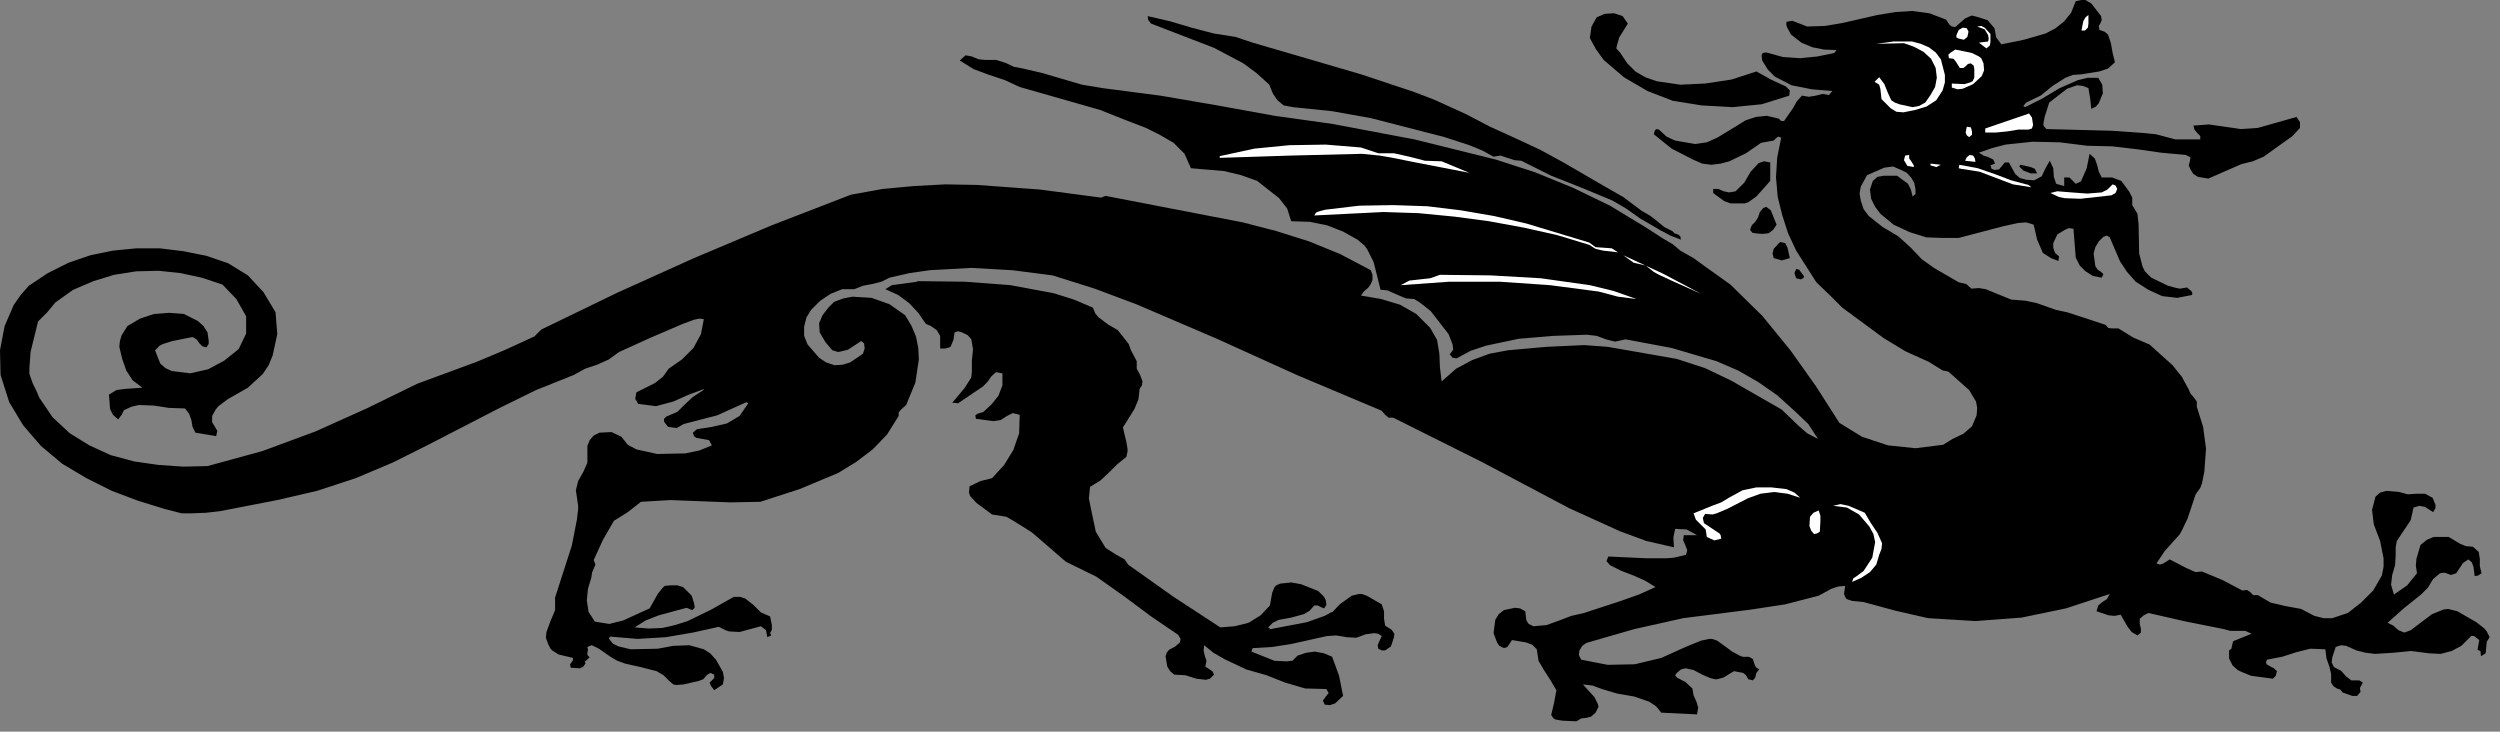 <?xml version="1.0" encoding="UTF-8" standalone="no"?>
<svg
   xmlns:dc="http://purl.org/dc/elements/1.1/"
   xmlns:cc="http://creativecommons.org/ns#"
   xmlns:rdf="http://www.w3.org/1999/02/22-rdf-syntax-ns#"
   xmlns:svg="http://www.w3.org/2000/svg"
   xmlns="http://www.w3.org/2000/svg"
   xmlns:sodipodi="http://sodipodi.sourceforge.net/DTD/sodipodi-0.dtd"
   xmlns:inkscape="http://www.inkscape.org/namespaces/inkscape"
   version="1.0"
   width="76.482mm"
   height="22.384mm"
   id="svg64"
   sodipodi:docname="CC000130.WMF">
  <rect width="100%" height="100%" fill="#808080" stroke="none"/>
  <sodipodi:namedview
     pagecolor="#ffffff"
     bordercolor="#666666"
     borderopacity="1"
     objecttolerance="10"
     gridtolerance="10"
     guidetolerance="10"
     inkscape:pageopacity="0"
     inkscape:pageshadow="2"
     inkscape:window-width="640"
     inkscape:window-height="480"
     id="namedview66" />
  <defs
     id="defs6">
    <clipPath
       clipPathUnits="userSpaceOnUse"
       id="clipWmfPath1">
      <path
         d="M 0,0 L 288.933,0 L 288.933,84.467 L 0,84.467 z"
         id="path2" />
    </clipPath>
    <pattern
       id="WMFhbasepattern"
       patternUnits="userSpaceOnUse"
       width="6"
       height="6"
       x="0"
       y="0" />
  </defs>
  <path
     style="fill:#000000;fill-rule:nonzero;fill-opacity:1;stroke:none;"
     clip-path="url(#clipWmfPath1)"
     d="  M 142.834,4.263   L 143.833,4.596   L 144.833,4.929   L 157.364,8.593   L 163.562,10.658   L 165.828,11.524   L 169.494,13.19   L 172.294,14.655   L 175.226,15.987   L 178.092,17.32   L 180.892,18.852   L 185.357,21.45   L 187.69,22.782   L 189.823,24.381   L 190.756,24.914   L 191.622,25.58   L 192.422,26.246   L 193.355,26.712   L 193.622,26.979   L 194.022,27.112   L 194.289,27.312   L 194.355,27.711   L 193.155,27.245   L 192.022,26.646   L 189.623,25.247   L 188.023,24.114   L 186.424,23.182   L 182.891,21.716   L 179.359,20.317   L 175.893,18.585   L 175.093,18.519   L 174.293,18.252   L 173.493,17.986   L 172.694,18.119   L 171.36,17.386   L 169.894,16.787   L 167.028,15.854   L 158.497,13.656   L 154.031,12.857   L 149.499,12.39   L 148.432,12.19   L 147.699,11.591   L 147.166,10.791   L 146.766,9.792   L 145.3,8.46   L 143.767,7.328   L 140.368,5.529   L 133.103,2.731   L 132.769,2.331   L 132.703,1.865   L 135.302,2.465   L 137.768,3.197   L 140.301,3.864   L 142.834,4.263  z "
     id="path8" />
  <path
     style="fill:#000000;fill-rule:nonzero;fill-opacity:1;stroke:none;"
     clip-path="url(#clipWmfPath1)"
     d="  M 242.944,1.865   L 243.011,2.331   L 242.877,2.665   L 242.677,2.998   L 242.744,3.464   L 243.344,3.664   L 243.744,3.997   L 244.077,4.996   L 244.277,6.129   L 244.544,7.194   L 243.744,7.927   L 242.744,8.26   L 240.678,8.593   L 239.678,8.66   L 238.812,8.993   L 237.345,9.926   L 235.946,11.058   L 234.279,11.857   L 233.946,12.257   L 234.146,12.39   L 236.146,11.391   L 238.145,10.192   L 240.278,9.259   L 241.411,8.993   L 242.611,8.993   L 243.077,9.792   L 243.144,10.791   L 242.677,11.924   L 242.344,12.324   L 241.811,12.59   L 241.678,11.391   L 241.478,10.192   L 240.811,9.926   L 240.145,9.859   L 239.012,10.259   L 236.945,11.857   L 236.412,13.523   L 236.279,14.255   L 236.279,14.522   L 236.612,14.922   L 244.21,15.121   L 247.943,15.388   L 249.276,15.521   L 251.542,16.121   L 254.408,16.121   L 254.408,15.721   L 254.075,15.388   L 253.741,14.988   L 253.608,14.522   L 255.408,14.389   L 257.274,14.655   L 259.074,14.922   L 261.073,14.788   L 265.539,13.523   L 265.939,14.122   L 265.939,14.788   L 265.006,15.788   L 263.872,16.587   L 261.74,18.119   L 260.473,18.652   L 259.14,18.985   L 255.341,20.65   L 254.141,20.451   L 253.608,20.117   L 253.275,19.585   L 253.075,19.118   L 253.208,18.652   L 253.275,18.186   L 252.742,17.919   L 249.876,17.653   L 247.076,17.253   L 244.21,16.92   L 241.344,16.853   L 238.145,16.454   L 235.012,16.387   L 231.88,16.72   L 230.347,17.12   L 228.814,17.653   L 229.347,17.986   L 229.947,18.186   L 230.48,18.452   L 230.68,18.918   L 230.147,19.118   L 230.28,19.518   L 230.613,19.651   L 231.147,19.585   L 231.48,19.185   L 231.813,18.785   L 232.28,18.785   L 233.013,20.117   L 233.546,20.584   L 234.279,20.784   L 235.212,20.85   L 236.079,20.384   L 236.545,19.385   L 237.012,18.585   L 237.412,19.451   L 237.479,20.451   L 237.745,21.25   L 238.678,21.516   L 238.678,20.517   L 239.278,20.517   L 239.678,20.917   L 240.011,21.25   L 240.611,20.983   L 241.278,19.451   L 241.611,17.786   L 242.211,18.319   L 242.477,19.052   L 242.677,19.851   L 243.011,20.517   L 244.21,20.517   L 245.277,20.917   L 246.21,22.183   L 246.543,22.849   L 246.543,23.715   L 247.143,24.714   L 247.276,25.913   L 247.343,29.31   L 247.743,30.842   L 248.009,31.375   L 248.743,32.108   L 250.676,33.041   L 251.675,33.307   L 252.075,33.374   L 252.875,33.24   L 253.275,33.574   L 253.475,33.773   L 253.475,34.106   L 251.742,34.44   L 250.009,34.24   L 248.409,33.507   L 246.943,32.574   L 245.943,31.442   L 245.143,30.243   L 243.944,27.445   L 243.61,27.245   L 243.211,27.378   L 242.677,27.911   L 242.277,28.577   L 242.077,29.31   L 242.277,30.776   L 242.544,31.175   L 242.944,31.442   L 243.211,31.708   L 243.011,32.108   L 242.011,31.908   L 241.144,31.375   L 240.478,30.709   L 240.011,29.777   L 239.745,26.446   L 239.211,26.379   L 238.745,26.579   L 237.878,27.112   L 237.412,28.111   L 237.412,28.644   L 237.612,29.244   L 238.078,29.643   L 238.012,30.176   L 237.145,29.843   L 236.212,29.244   L 235.546,27.711   L 235.146,25.98   L 234.279,25.713   L 233.346,25.78   L 231.547,26.179   L 226.481,27.512   L 224.615,27.512   L 222.749,27.445   L 220.816,26.845   L 218.949,25.98   L 217.417,24.714   L 216.817,23.914   L 216.35,22.982   L 216.217,21.916   L 216.55,20.917   L 217.083,20.451   L 217.816,20.317   L 219.349,20.317   L 220.616,21.25   L 220.949,21.916   L 221.149,22.715   L 221.482,22.449   L 221.482,21.916   L 221.349,21.183   L 221.016,20.584   L 220.482,19.984   L 219.816,19.651   L 218.883,19.251   L 217.883,19.385   L 215.884,20.251   L 215.15,21.583   L 215.017,22.382   L 215.15,23.182   L 215.484,24.181   L 216.083,24.98   L 217.683,26.246   L 219.483,27.312   L 220.949,28.644   L 222.215,29.976   L 223.615,30.976   L 226.481,32.641   L 227.348,32.841   L 227.947,33.374   L 228.814,33.307   L 229.614,33.44   L 231.08,34.04   L 232.546,34.639   L 234.213,34.773   L 235.479,35.039   L 236.612,35.439   L 237.745,35.838   L 239.012,36.105   L 241.278,36.838   L 243.477,37.57   L 243.744,37.903   L 244.144,37.97   L 244.944,37.97   L 246.676,39.036   L 248.543,39.835   L 251.209,42.233   L 252.275,43.566   L 253.075,45.031   L 253.275,45.497   L 253.675,45.964   L 254.008,46.43   L 254.008,47.03   L 254.741,49.361   L 255.074,51.892   L 254.875,54.557   L 254.608,55.889   L 254.408,56.422   L 253.875,57.155   L 252.942,59.953   L 252.275,61.352   L 252.009,61.818   L 251.342,62.551   L 250.276,63.75   L 249.342,65.149   L 249.742,65.282   L 250.142,65.149   L 250.875,64.682   L 252.675,65.615   L 253.542,66.015   L 253.875,66.148   L 254.608,66.081   L 257.007,67.08   L 259.274,68.279   L 259.807,68.213   L 260.207,68.479   L 260.54,68.812   L 261.073,68.812   L 262.539,69.678   L 264.272,70.078   L 266.072,70.411   L 267.605,71.211   L 268.671,71.477   L 269.671,71.477   L 271.471,70.877   L 273.004,69.678   L 274.403,68.279   L 275.403,66.548   L 275.603,65.548   L 275.603,64.549   L 275.203,62.551   L 274.47,60.619   L 274.27,58.954   L 274.67,57.421   L 275.203,56.955   L 275.936,56.755   L 277.403,56.888   L 278.402,57.155   L 279.402,57.088   L 280.402,57.088   L 281.268,57.555   L 281.602,58.354   L 281.602,58.754   L 281.335,59.22   L 280.402,58.62   L 279.735,58.487   L 279.069,58.687   L 278.736,60.153   L 277.936,61.352   L 277.136,62.551   L 277.003,63.283   L 277.003,64.149   L 276.936,65.348   L 276.603,66.481   L 276.47,67.613   L 276.803,68.746   L 278.336,67.68   L 279.469,66.281   L 279.336,65.415   L 279.402,64.616   L 279.869,63.017   L 280.602,62.417   L 281.402,62.084   L 283.135,62.084   L 284.468,62.884   L 285.134,63.15   L 285.934,63.217   L 286.601,63.816   L 286.734,64.616   L 286.734,65.482   L 286.934,66.281   L 286.534,66.548   L 286.134,66.614   L 286.001,65.548   L 285.801,65.015   L 285.401,64.682   L 284.801,65.082   L 284.401,65.682   L 284.001,66.281   L 283.401,66.481   L 282.668,66.214   L 282.135,66.281   L 281.335,66.947   L 280.735,67.946   L 279.935,68.746   L 277.936,70.345   L 276.07,72.01   L 276.736,72.343   L 277.336,72.876   L 278.003,73.142   L 278.736,72.876   L 281.202,71.011   L 282.535,70.478   L 283.068,70.411   L 284.134,70.678   L 286.334,71.943   L 287.267,72.676   L 287.534,73.009   L 287.867,73.675   L 287.534,74.208   L 287.467,74.941   L 287.4,75.54   L 286.867,75.873   L 286.801,75.274   L 286.467,75.141   L 286.667,74.008   L 286.067,73.542   L 285.734,73.542   L 285.467,73.808   L 284.601,74.674   L 283.468,75.274   L 282.202,75.607   L 280.869,75.54   L 278.802,75.274   L 276.736,75.474   L 274.603,75.607   L 273.537,75.474   L 272.47,75.207   L 271.271,74.674   L 270.671,74.608   L 270.071,74.808   L 269.671,76.007   L 269.604,76.606   L 269.871,77.139   L 270.671,77.539   L 271.271,78.205   L 271.871,78.671   L 272.804,78.671   L 273.204,78.938   L 273.07,79.204   L 272.87,79.537   L 272.937,80.004   L 272.537,80.47   L 272.004,80.47   L 270.871,80.07   L 270.604,79.737   L 270.204,79.604   L 269.804,79.337   L 269.538,78.938   L 269.538,77.939   L 269.338,77.073   L 269.005,76.14   L 268.871,75.074   L 267.138,75.008   L 265.539,75.407   L 263.872,75.94   L 262.14,76.273   L 262.006,76.54   L 262.073,76.806   L 262.539,77.073   L 262.939,77.272   L 263.273,77.605   L 263.139,78.138   L 262.806,78.471   L 260.273,78.138   L 259.14,77.672   L 258.74,77.472   L 258.14,76.939   L 257.741,76.14   L 257.741,75.207   L 258.007,75.008   L 258.074,74.674   L 258.207,74.142   L 260.34,73.276   L 259.607,72.942   L 258.74,72.942   L 257.874,72.942   L 257.141,72.743   L 252.808,71.877   L 248.409,70.877   L 247.876,71.144   L 247.41,71.544   L 247.41,72.143   L 247.543,72.676   L 247.543,73.142   L 247.143,73.475   L 246.476,73.076   L 246.01,72.476   L 245.21,71.077   L 244.477,71.211   L 243.81,71.144   L 242.411,70.678   L 242.611,70.011   L 243.077,69.612   L 243.61,69.279   L 243.944,68.679   L 238.878,70.345   L 233.746,71.41   L 228.414,71.81   L 222.949,71.477   L 219.149,70.611   L 215.484,69.612   L 214.151,69.479   L 213.551,69.279   L 213.417,69.145   L 213.217,68.679   L 213.351,67.747   L 212.551,67.813   L 211.751,68.08   L 210.285,68.879   L 206.419,69.878   L 202.487,70.478   L 194.622,71.477   L 188.956,72.743   L 183.424,74.341   L 182.958,74.674   L 182.625,75.207   L 182.558,75.74   L 182.824,76.273   L 185.89,76.873   L 189.023,76.806   L 192.089,76.073   L 194.888,74.808   L 196.688,74.075   L 197.621,73.875   L 197.954,73.875   L 198.554,74.075   L 200.287,75.341   L 201.154,75.807   L 201.487,75.94   L 202.22,75.94   L 202.687,76.207   L 202.82,76.673   L 203.02,77.139   L 203.42,77.406   L 203.086,77.805   L 202.953,78.338   L 202.687,78.671   L 202.153,78.538   L 201.887,78.072   L 201.554,77.805   L 200.487,77.605   L 199.287,78.338   L 198.554,78.538   L 198.288,78.538   L 197.754,78.405   L 196.821,78.005   L 195.821,77.472   L 194.888,77.272   L 194.355,77.406   L 193.889,77.805   L 193.689,78.072   L 193.889,78.338   L 194.888,78.871   L 195.688,79.604   L 195.821,80.403   L 196.155,81.136   L 196.355,81.802   L 196.221,82.602   L 192.089,82.402   L 191.489,81.669   L 190.689,81.136   L 188.956,80.536   L 187.024,80.203   L 185.224,79.671   L 184.158,79.271   L 183.024,79.138   L 184.357,80.603   L 184.757,81.402   L 184.824,81.736   L 184.491,82.402   L 183.958,82.868   L 183.424,83.001   L 182.824,83.068   L 182.291,83.401   L 180.692,83.334   L 179.892,83.201   L 179.625,83.068   L 179.359,82.668   L 179.692,81.269   L 179.958,79.804   L 179.292,78.671   L 178.559,77.539   L 177.892,76.406   L 177.692,75.074   L 177.159,74.541   L 176.426,74.275   L 174.826,74.008   L 174.426,74.608   L 174.293,74.808   L 173.893,74.941   L 173.36,74.674   L 173.093,74.275   L 172.694,73.209   L 172.893,71.677   L 173.293,71.011   L 173.893,70.544   L 175.16,70.278   L 175.759,70.345   L 176.359,70.678   L 176.493,71.743   L 176.759,72.143   L 177.292,72.41   L 178.825,72.276   L 180.292,71.743   L 181.691,71.211   L 183.158,70.877   L 187.423,69.479   L 189.49,68.746   L 191.423,67.88   L 190.223,67.147   L 188.89,66.548   L 187.49,66.015   L 186.157,65.348   L 185.757,64.882   L 185.957,64.349   L 190.356,64.549   L 192.689,64.549   L 193.555,64.482   L 194.955,64.149   L 195.088,63.616   L 194.888,63.084   L 194.622,62.484   L 194.688,61.885   L 196.221,61.885   L 195.022,61.218   L 193.689,61.152   L 193.489,62.151   L 193.555,63.283   L 190.356,62.551   L 187.29,61.418   L 181.425,58.754   L 171.36,53.425   L 161.096,48.295   L 160.563,48.295   L 160.163,47.962   L 159.763,47.496   L 159.297,47.296   L 149.965,43.366   L 140.701,39.169   L 131.37,35.172   L 126.571,33.374   L 121.705,31.842   L 117.04,31.242   L 112.307,30.976   L 107.509,31.242   L 105.176,31.575   L 102.843,32.108   L 101.91,32.574   L 100.843,32.841   L 99.777,33.041   L 98.777,33.44   L 97.378,33.44   L 96.045,33.973   L 94.845,34.773   L 93.778,35.838   L 93.245,36.704   L 92.979,37.77   L 92.979,38.836   L 93.378,39.835   L 94.711,41.367   L 95.511,41.9   L 96.511,42.233   L 97.444,42.167   L 98.311,41.9   L 99.777,40.901   L 99.977,40.302   L 99.91,39.702   L 99.577,39.436   L 98.044,40.435   L 97.244,40.635   L 96.911,40.701   L 96.244,40.501   L 95.445,39.569   L 94.778,38.436   L 94.711,37.371   L 95.111,36.438   L 95.778,35.572   L 96.444,34.906   L 97.511,34.506   L 98.577,34.306   L 100.777,34.44   L 102.843,35.172   L 104.643,36.438   L 105.376,37.637   L 105.909,38.903   L 106.176,40.235   L 106.242,41.567   L 105.842,44.232   L 104.776,46.83   L 104.176,47.363   L 103.909,47.696   L 103.909,48.095   L 102.576,50.227   L 100.91,51.959   L 98.977,53.425   L 96.911,54.69   L 92.445,56.555   L 87.913,58.021   L 84.447,58.088   L 80.981,57.954   L 77.515,57.821   L 74.116,58.021   L 72.583,59.22   L 70.984,60.219   L 69.717,62.417   L 68.651,64.749   L 68.851,65.282   L 68.651,65.748   L 68.451,66.214   L 68.384,66.747   L 67.984,68.08   L 67.851,69.412   L 68.051,70.744   L 68.784,71.877   L 70.45,72.143   L 72.05,71.743   L 75.116,70.345   L 76.049,68.679   L 76.582,68.013   L 76.849,67.747   L 77.515,67.68   L 78.315,67.68   L 78.982,67.88   L 79.982,68.879   L 80.248,69.745   L 80.315,70.145   L 80.315,70.278   L 80.048,70.544   L 79.382,70.278   L 76.182,71.144   L 74.649,71.743   L 73.383,72.543   L 74.983,72.676   L 76.582,72.609   L 78.049,72.276   L 79.515,71.81   L 82.248,70.478   L 84.847,69.012   L 85.58,69.012   L 86.18,69.212   L 87.113,69.945   L 87.98,70.811   L 89.046,71.277   L 89.246,72.276   L 89.246,72.809   L 89.046,73.209   L 89.179,73.475   L 88.713,73.675   L 88.58,72.876   L 87.98,72.41   L 85.514,73.076   L 84.314,73.009   L 83.914,72.876   L 83.114,72.476   L 80.115,73.142   L 76.982,73.675   L 73.716,73.875   L 70.584,73.609   L 70.384,73.808   L 70.85,74.408   L 71.517,74.741   L 72.917,75.074   L 76.049,75.008   L 77.849,74.674   L 79.715,74.608   L 81.381,75.074   L 82.114,75.54   L 82.781,76.273   L 83.581,77.672   L 83.714,78.405   L 83.581,79.138   L 82.581,79.804   L 82.181,79.271   L 82.048,78.938   L 82.314,78.671   L 82.581,78.405   L 82.581,78.005   L 82.114,77.805   L 81.714,78.072   L 81.315,78.538   L 80.781,78.738   L 79.048,79.138   L 78.182,79.204   L 77.849,79.138   L 77.382,78.738   L 76.716,78.072   L 75.916,77.605   L 74.116,77.139   L 72.317,76.739   L 71.384,76.406   L 70.584,75.94   L 69.251,75.008   L 68.584,74.674   L 68.384,74.608   L 67.918,74.808   L 67.984,75.141   L 67.918,75.474   L 67.918,75.74   L 68.184,76.007   L 67.584,76.54   L 67.718,76.673   L 67.451,77.073   L 67.051,77.272   L 65.985,77.206   L 65.918,76.806   L 66.118,76.54   L 66.251,76.34   L 66.251,76.073   L 64.585,75.674   L 63.852,75.207   L 63.652,75.008   L 63.385,74.475   L 63.119,73.742   L 63.185,73.076   L 63.652,71.81   L 64.185,70.544   L 64.185,69.079   L 66.118,63.084   L 66.718,60.019   L 66.851,58.82   L 66.851,58.487   L 66.585,56.689   L 66.851,55.623   L 67.451,54.557   L 67.918,53.491   L 67.918,52.292   L 67.918,51.559   L 68.184,50.893   L 68.651,50.36   L 69.317,50.027   L 70.717,49.961   L 71.85,50.494   L 72.583,51.426   L 73.583,51.959   L 75.982,52.492   L 79.248,52.425   L 80.848,52.092   L 82.314,51.493   L 81.981,50.893   L 81.248,50.76   L 80.515,50.627   L 80.248,50.427   L 80.115,50.027   L 80.581,49.628   L 82.314,49.361   L 84.047,48.961   L 85.514,48.095   L 86.513,46.63   L 86.313,46.497   L 82.914,48.029   L 79.048,49.028   L 78.249,49.494   L 77.249,49.361   L 76.782,48.762   L 76.782,48.428   L 77.049,48.162   L 78.315,47.629   L 79.182,46.763   L 80.115,45.897   L 81.248,45.164   L 81.448,44.965   L 79.648,45.631   L 77.849,46.43   L 75.849,46.963   L 73.783,46.697   L 73.45,46.097   L 73.583,45.364   L 75.716,44.298   L 76.649,43.566   L 77.315,42.633   L 78.848,41.567   L 80.182,40.235   L 81.048,38.636   L 81.381,36.904   L 80.848,36.838   L 80.248,36.971   L 78.982,37.437   L 75.249,39.036   L 71.583,40.701   L 70.384,41.567   L 69.051,42.167   L 67.651,42.633   L 66.318,43.366   L 61.986,45.098   L 57.787,47.163   L 49.522,51.426   L 45.39,53.491   L 41.124,55.29   L 36.658,56.755   L 32.059,57.821   L 25.527,59.087   L 23.861,59.287   L 22.195,59.353   L 20.995,59.353   L 18.929,58.82   L 15.93,57.888   L 12.93,56.755   L 9.998,55.29   L 7.198,53.624   L 4.732,51.559   L 2.666,49.161   L 1.066,46.497   L 0.067,43.366   L 0,40.501   L 0.533,37.704   L 1.6,35.239   L 2.399,34.106   L 3.333,33.041   L 5.532,31.575   L 7.932,30.376   L 10.464,29.51   L 13.064,28.977   L 15.796,28.711   L 18.462,28.711   L 21.195,29.044   L 23.861,29.577   L 26.394,30.443   L 28.66,31.842   L 30.46,33.773   L 31.859,36.105   L 32.059,38.636   L 31.526,41.101   L 31.06,42.233   L 30.393,43.233   L 28.66,44.831   L 26.327,46.164   L 25.261,46.963   L 24.928,47.363   L 24.528,48.095   L 24.528,48.828   L 24.861,49.361   L 25.128,49.827   L 24.994,50.427   L 22.595,50.027   L 22.262,49.361   L 22.128,48.562   L 21.862,47.829   L 21.395,47.229   L 19.529,47.163   L 17.796,46.896   L 16.063,46.83   L 15.196,47.03   L 14.33,47.429   L 14.063,47.962   L 13.664,48.495   L 13.064,47.962   L 12.73,47.296   L 12.597,45.631   L 13.464,45.098   L 14.463,44.965   L 16.463,44.831   L 15.33,43.965   L 14.597,42.833   L 14.13,41.501   L 13.797,40.102   L 13.863,39.436   L 14.063,38.769   L 14.73,37.704   L 16.196,36.838   L 17.796,36.305   L 19.529,36.171   L 21.262,36.305   L 22.861,37.104   L 23.528,37.704   L 23.994,38.436   L 24.128,39.369   L 24.128,39.769   L 23.861,40.168   L 23.395,40.035   L 23.061,39.702   L 22.728,39.236   L 22.262,38.969   L 19.929,39.436   L 18.862,39.769   L 18.462,39.968   L 17.929,40.501   L 18.529,42.034   L 19.129,42.566   L 19.862,42.9   L 21.995,43.166   L 24.061,42.7   L 25.927,41.7   L 27.594,40.368   L 28.46,38.57   L 28.46,36.571   L 27.327,34.573   L 25.727,32.907   L 23.328,32.108   L 20.862,31.575   L 18.329,31.309   L 15.73,31.375   L 13.197,31.775   L 10.798,32.508   L 8.465,33.507   L 6.399,34.972   L 5.465,36.105   L 4.399,37.171   L 3.533,40.701   L 3.399,42.566   L 3.399,43.233   L 3.799,44.365   L 4.199,45.164   L 4.532,45.964   L 6.065,48.229   L 8.065,50.094   L 10.331,51.493   L 12.797,52.625   L 15.53,53.358   L 18.329,53.758   L 21.195,53.957   L 23.994,53.891   L 30.326,52.159   L 36.458,49.894   L 42.39,47.229   L 48.256,44.365   L 55.121,41.834   L 58.453,40.435   L 61.786,38.903   L 62.586,38.103   L 71.384,33.84   L 80.248,29.843   L 89.246,26.046   L 98.377,22.516   L 102.043,21.849   L 105.642,21.516   L 109.308,21.317   L 112.974,21.383   L 120.239,21.916   L 127.304,22.849   L 127.837,22.649   L 135.769,24.181   L 143.7,25.713   L 147.566,26.712   L 151.365,27.911   L 154.964,29.377   L 158.497,31.242   L 158.697,31.775   L 158.697,32.374   L 158.497,32.841   L 158.23,33.24   L 157.697,33.707   L 157.364,34.173   L 159.696,34.573   L 161.896,35.239   L 163.762,36.305   L 165.362,37.903   L 166.162,39.302   L 166.428,40.901   L 166.495,42.5   L 166.695,44.099   L 168.361,42.633   L 170.227,41.634   L 172.227,40.901   L 174.36,40.501   L 178.825,40.102   L 183.158,39.902   L 185.89,40.102   L 188.556,40.568   L 193.889,41.501   L 197.155,42.566   L 200.22,44.032   L 206.019,47.363   L 207.952,49.228   L 208.952,50.094   L 210.218,50.76   L 209.085,49.028   L 207.552,47.562   L 205.486,45.697   L 203.286,44.165   L 200.954,42.833   L 198.488,41.767   L 193.289,40.235   L 187.957,39.236   L 186.757,39.502   L 185.69,39.236   L 184.624,38.836   L 183.491,38.703   L 179.625,38.836   L 175.626,39.169   L 171.827,39.968   L 170.027,40.568   L 168.428,41.434   L 167.961,41.367   L 167.628,40.968   L 168.028,40.435   L 167.961,39.835   L 167.495,38.636   L 165.429,35.972   L 164.162,34.972   L 163.629,34.639   L 163.496,34.573   L 162.562,34.506   L 161.163,33.907   L 160.43,33.574   L 159.63,33.507   L 158.83,30.309   L 158.097,28.844   L 157.764,28.378   L 156.964,27.711   L 155.298,26.779   L 153.431,26.046   L 151.432,25.646   L 149.299,25.58   L 148.832,24.114   L 147.899,22.915   L 145.366,20.917   L 143.5,20.251   L 141.567,19.784   L 137.702,19.451   L 136.968,17.786   L 135.702,16.52   L 134.102,15.588   L 132.503,14.788   L 129.903,13.789   L 127.237,12.723   L 117.906,10.059   L 116.173,9.259   L 114.374,8.66   L 112.574,7.994   L 110.974,6.994   L 111.641,6.395   L 112.374,6.528   L 113.174,6.861   L 113.974,6.928   L 115.173,6.928   L 116.24,7.261   L 117.24,7.727   L 118.306,7.927   L 120.572,8.46   L 122.838,9.126   L 125.104,9.792   L 127.504,10.192   L 134.169,11.058   L 140.768,12.19   L 147.366,13.389   L 154.031,14.322   L 163.562,16.121   L 172.96,18.452   L 177.492,19.918   L 181.891,21.716   L 186.157,23.781   L 190.223,26.246   L 192.289,27.578   L 193.422,28.244   L 194.289,28.977   L 195.821,29.843   L 197.288,30.909   L 200.087,32.907   L 203.753,36.505   L 207.019,40.501   L 209.952,44.631   L 212.684,48.895   L 215.284,50.494   L 218.283,51.493   L 221.482,51.826   L 224.681,51.426   L 225.748,50.76   L 227.014,50.16   L 228.014,49.294   L 228.547,48.029   L 228.614,47.163   L 228.481,46.43   L 227.681,45.098   L 225.281,42.966   L 224.615,42.833   L 224.082,42.5   L 223.015,41.834   L 220.349,40.635   L 217.816,39.102   L 213.018,35.572   L 211.551,34.106   L 210.018,32.641   L 207.685,28.977   L 206.752,26.979   L 206.086,24.914   L 205.553,22.782   L 205.353,20.517   L 205.486,18.252   L 205.952,15.921   L 205.619,15.788   L 205.353,15.987   L 205.086,16.254   L 204.686,16.32   L 203.62,16.52   L 201.887,17.719   L 199.954,18.652   L 198.954,18.918   L 197.888,19.052   L 196.821,18.918   L 195.755,18.452   L 193.289,17.186   L 191.223,15.521   L 191.356,15.055   L 191.556,14.922   L 191.822,14.988   L 192.689,15.788   L 193.689,16.254   L 196.021,16.654   L 197.354,16.454   L 198.554,15.921   L 200.754,14.588   L 201.82,13.922   L 203.02,13.523   L 204.286,13.389   L 205.686,13.723   L 205.952,13.989   L 206.286,13.989   L 207.352,12.457   L 207.752,11.724   L 208.352,11.058   L 209.152,11.191   L 209.952,11.058   L 210.751,10.858   L 211.485,10.991   L 211.685,10.725   L 211.884,10.525   L 209.485,10.325   L 207.152,9.859   L 205.219,8.86   L 204.42,8.06   L 203.753,6.994   L 203.686,6.395   L 203.82,6.129   L 204.22,6.062   L 206.152,6.595   L 208.152,6.728   L 210.152,6.528   L 212.084,6.129   L 212.351,5.795   L 210.885,5.729   L 209.552,5.462   L 208.285,4.929   L 207.086,3.997   L 206.686,3.264   L 206.552,2.931   L 206.552,2.531   L 207.219,2.398   L 207.752,2.598   L 208.952,3.064   L 211.018,2.998   L 213.018,2.665   L 217.083,1.732   L 219.149,1.399   L 221.082,1.266   L 223.082,1.532   L 225.015,2.265   L 225.415,2.864   L 225.681,3.064   L 226.081,3.131   L 227.214,2.132   L 227.814,1.865   L 228.014,1.799   L 228.547,1.932   L 229.814,2.331   L 230.613,3.264   L 230.813,4.33   L 231.413,5.129   L 234.013,4.596   L 236.545,3.864   L 237.679,3.264   L 238.678,2.465   L 239.478,1.466   L 240.011,0.133   L 241.011,-0.067   L 241.811,0.4   L 242.944,1.865  z "
     id="path10" />
  <path
     style="fill:#000000;fill-rule:nonzero;fill-opacity:1;stroke:none;"
     clip-path="url(#clipWmfPath1)"
     d="  M 188.223,2.731   L 187.223,4.33   L 186.957,5.263   L 186.89,5.596   L 187.357,6.129   L 188.157,7.328   L 189.09,8.26   L 190.223,8.926   L 191.556,9.393   L 194.289,9.792   L 197.155,9.659   L 200.22,9.193   L 203.086,8.26   L 204.753,9.193   L 206.486,9.992   L 206.952,10.458   L 206.886,11.058   L 203.686,12.057   L 200.287,12.39   L 196.755,12.19   L 193.422,11.657   L 190.489,10.525   L 187.757,8.926   L 185.424,6.928   L 184.557,5.729   L 183.824,4.397   L 184.024,3.064   L 184.624,1.998   L 185.557,1.599   L 186.624,1.532   L 187.623,1.865   L 188.223,2.731  z "
     id="path12" />
  <path
     style="fill:#ffffff;fill-rule:nonzero;fill-opacity:1;stroke:none;"
     clip-path="url(#clipWmfPath1)"
     d="  M 241.478,1.732   L 241.478,2.731   L 241.411,3.197   L 241.078,3.531   L 240.678,3.531   L 240.878,2.465   L 241.144,1.998   L 241.478,1.732  z "
     id="path14" />
  <path
     style="fill:#ffffff;fill-rule:nonzero;fill-opacity:1;stroke:none;"
     clip-path="url(#clipWmfPath1)"
     d="  M 230.147,3.93   L 230.147,4.863   L 230.08,5.263   L 229.68,5.596   L 228.814,4.929   L 229.88,4.796   L 229.947,4.463   L 229.88,4.063   L 229.48,3.397   L 228.614,3.064   L 229.08,2.998   L 229.48,3.197   L 230.147,3.93  z "
     id="path16" />
  <path
     style="fill:#ffffff;fill-rule:nonzero;fill-opacity:1;stroke:none;"
     clip-path="url(#clipWmfPath1)"
     d="  M 227.481,4.263   L 227.081,4.596   L 226.481,4.463   L 226.214,4.33   L 226.214,4.063   L 226.481,3.464   L 226.948,3.197   L 227.414,3.264   L 227.614,3.664   L 227.481,4.263  z "
     id="path18" />
  <path
     style="fill:#ffffff;fill-rule:nonzero;fill-opacity:1;stroke:none;"
     clip-path="url(#clipWmfPath1)"
     d="  M 224.415,6.861   L 224.881,8.66   L 224.881,9.526   L 224.615,10.458   L 223.882,11.591   L 222.749,12.324   L 221.416,12.723   L 220.083,12.99   L 219.283,12.923   L 218.616,12.523   L 217.55,11.458   L 217.417,10.259   L 217.283,9.792   L 216.75,9.459   L 217.283,8.926   L 217.883,9.726   L 218.283,10.725   L 218.683,11.591   L 219.083,11.857   L 219.616,12.057   L 221.149,12.39   L 221.882,12.257   L 222.615,11.857   L 223.215,10.991   L 223.748,10.059   L 223.948,8.993   L 223.815,7.86   L 223.282,6.795   L 222.415,5.995   L 221.282,5.396   L 220.149,4.996   L 216.95,5.063   L 218.949,4.796   L 221.082,4.796   L 222.082,5.063   L 223.015,5.462   L 223.815,6.062   L 224.415,6.861  z "
     id="path20" />
  <path
     style="fill:#ffffff;fill-rule:nonzero;fill-opacity:1;stroke:none;"
     clip-path="url(#clipWmfPath1)"
     d="  M 229.347,7.328   L 229.414,8.127   L 229.147,8.793   L 228.147,9.726   L 226.948,10.259   L 226.348,10.325   L 225.681,10.125   L 225.681,9.659   L 227.148,9.726   L 227.814,9.526   L 228.081,9.393   L 228.281,8.993   L 228.281,7.994   L 228.214,7.594   L 227.881,7.328   L 227.548,7.394   L 227.281,7.661   L 227.014,7.86   L 226.614,7.86   L 226.148,7.128   L 225.881,6.795   L 225.348,6.728   L 225.281,6.328   L 225.481,6.129   L 226.081,5.729   L 228.014,6.129   L 228.814,6.528   L 229.08,6.728   L 229.347,7.328  z "
     id="path22" />
  <path
     style="fill:#ffffff;fill-rule:nonzero;fill-opacity:1;stroke:none;"
     clip-path="url(#clipWmfPath1)"
     d="  M 234.946,13.589   L 235.079,14.455   L 234.946,14.855   L 234.546,14.988   L 233.346,14.988   L 232.146,15.188   L 230.813,15.321   L 229.547,15.321   L 229.547,14.855   L 232.08,13.989   L 234.613,13.123   L 234.946,13.589  z "
     id="path24" />
  <path
     style="fill:#ffffff;fill-rule:nonzero;fill-opacity:1;stroke:none;"
     clip-path="url(#clipWmfPath1)"
     d="  M 228.014,15.188   L 228.014,15.588   L 227.681,15.854   L 227.414,15.654   L 227.281,15.321   L 227.414,14.655   L 227.881,14.722   L 228.014,15.188  z "
     id="path26" />
  <path
     style="fill:#ffffff;fill-rule:nonzero;fill-opacity:1;stroke:none;"
     clip-path="url(#clipWmfPath1)"
     d="  M 159.363,17.719   L 161.163,17.719   L 162.962,18.119   L 164.762,18.585   L 166.695,18.652   L 169.894,19.984   L 163.696,18.785   L 160.696,18.186   L 159.497,17.986   L 157.497,17.786   L 149.299,17.986   L 141.034,18.252   L 141.034,18.052   L 145.033,17.186   L 149.099,16.787   L 153.298,16.72   L 157.364,17.053   L 159.363,17.719  z "
     id="path28" />
  <path
     style="fill:#ffffff;fill-rule:nonzero;fill-opacity:1;stroke:none;"
     clip-path="url(#clipWmfPath1)"
     d="  M 221.282,19.118   L 221.282,19.318   L 220.549,19.185   L 220.149,18.519   L 220.283,17.986   L 220.749,17.919   L 220.749,18.319   L 220.949,18.585   L 221.282,19.118  z "
     id="path30" />
  <path
     style="fill:#ffffff;fill-rule:nonzero;fill-opacity:1;stroke:none;"
     clip-path="url(#clipWmfPath1)"
     d="  M 228.347,18.319   L 228.414,18.719   L 227.214,18.585   L 227.414,18.186   L 227.747,17.919   L 228.147,17.986   L 228.347,18.319  z "
     id="path32" />
  <path
     style="fill:#000000;fill-rule:nonzero;fill-opacity:1;stroke:none;"
     clip-path="url(#clipWmfPath1)"
     d="  M 204.686,20.917   L 203.086,22.715   L 202.153,23.382   L 201.753,23.515   L 200.887,23.515   L 200.087,23.515   L 199.354,23.248   L 198.088,22.316   L 198.088,21.849   L 198.688,21.849   L 199.287,22.116   L 199.954,22.249   L 200.687,22.116   L 201.687,21.117   L 202.42,19.851   L 203.353,18.852   L 203.953,18.652   L 204.686,18.785   L 204.686,20.917  z "
     id="path34" />
  <path
     style="fill:#ffffff;fill-rule:nonzero;fill-opacity:1;stroke:none;"
     clip-path="url(#clipWmfPath1)"
     d="  M 224.415,19.052   L 223.882,19.318   L 223.215,19.118   L 223.215,18.918   L 224.415,19.052  z "
     id="path36" />
  <path
     style="fill:#ffffff;fill-rule:nonzero;fill-opacity:1;stroke:none;"
     clip-path="url(#clipWmfPath1)"
     d="  M 234.546,21.383   L 234.879,21.65   L 232.746,21.317   L 230.813,20.584   L 228.881,19.851   L 226.748,19.518   L 226.481,19.451   L 226.548,19.052   L 228.681,19.451   L 230.613,20.117   L 232.546,20.85   L 234.546,21.383  z "
     id="path38" />
  <path
     style="fill:#000000;fill-rule:nonzero;fill-opacity:1;stroke:none;"
     clip-path="url(#clipWmfPath1)"
     d="  M 235.546,20.051   L 234.812,20.051   L 233.946,19.718   L 233.613,19.385   L 233.479,19.251   L 233.613,19.052   L 234.812,19.318   L 235.279,19.518   L 235.546,20.051  z "
     id="path40" />
  <path
     style="fill:#ffffff;fill-rule:nonzero;fill-opacity:1;stroke:none;"
     clip-path="url(#clipWmfPath1)"
     d="  M 244.81,21.849   L 244.61,22.316   L 244.144,22.582   L 240.545,22.982   L 238.745,22.915   L 238.078,22.782   L 237.079,22.316   L 237.878,22.116   L 239.545,22.249   L 241.344,22.382   L 243.011,22.249   L 243.677,21.916   L 244.277,21.317   L 244.61,21.45   L 244.81,21.849  z "
     id="path42" />
  <path
     style="fill:#ffffff;fill-rule:nonzero;fill-opacity:1;stroke:none;"
     clip-path="url(#clipWmfPath1)"
     d="  M 183.758,28.045   L 184.491,28.577   L 185.424,28.644   L 186.357,28.711   L 187.09,29.177   L 185.357,28.977   L 184.491,28.777   L 183.758,28.311   L 180.025,27.179   L 176.159,26.313   L 172.16,25.58   L 168.161,25.047   L 164.029,24.647   L 159.963,24.514   L 151.965,24.914   L 152.165,24.581   L 152.498,24.447   L 153.231,24.248   L 157.164,23.781   L 161.096,23.715   L 165.029,23.848   L 168.894,24.314   L 172.76,24.98   L 176.493,25.846   L 183.758,28.045  z "
     id="path44" />
  <path
     style="fill:#000000;fill-rule:nonzero;fill-opacity:1;stroke:none;"
     clip-path="url(#clipWmfPath1)"
     d="  M 205.419,25.98   L 205.019,26.579   L 204.486,26.979   L 203.753,27.045   L 203.02,26.979   L 202.62,26.912   L 202.353,26.579   L 202.553,26.046   L 202.953,25.646   L 203.286,25.114   L 203.486,24.514   L 203.886,24.048   L 204.22,23.914   L 204.753,24.314   L 205.419,25.98  z "
     id="path46" />
  <path
     style="fill:#000000;fill-rule:nonzero;fill-opacity:1;stroke:none;"
     clip-path="url(#clipWmfPath1)"
     d="  M 206.952,29.843   L 206.019,30.11   L 205.086,29.843   L 204.953,29.31   L 205.086,28.777   L 205.819,27.978   L 206.419,28.111   L 206.686,28.644   L 206.952,29.843  z "
     id="path48" />
  <path
     style="fill:#ffffff;fill-rule:nonzero;fill-opacity:1;stroke:none;"
     clip-path="url(#clipWmfPath1)"
     d="  M 196.688,33.973   L 193.555,32.574   L 191.822,31.775   L 191.223,31.442   L 190.289,30.709   L 188.89,30.376   L 187.69,29.51   L 192.289,31.642   L 196.688,33.973  z "
     id="path50" />
  <path
     style="fill:#000000;fill-rule:nonzero;fill-opacity:1;stroke:none;"
     clip-path="url(#clipWmfPath1)"
     d="  M 126.371,35.572   L 126.637,36.238   L 127.037,36.704   L 128.104,37.504   L 129.237,38.17   L 130.037,39.169   L 130.503,39.769   L 130.77,40.501   L 131.436,41.767   L 131.436,42.633   L 131.836,43.366   L 132.103,44.099   L 132.036,44.565   L 131.77,44.965   L 131.636,46.164   L 131.17,47.296   L 129.837,49.428   L 130.237,51.093   L 130.37,51.892   L 130.37,52.225   L 130.237,52.825   L 129.17,53.691   L 128.237,54.624   L 127.237,55.556   L 126.038,56.289   L 125.904,57.621   L 126.171,58.954   L 126.704,61.485   L 127.837,63.35   L 128.97,64.083   L 130.037,64.682   L 130.437,65.282   L 135.702,69.012   L 141.101,72.543   L 142.767,72.41   L 144.367,72.01   L 145.766,71.144   L 146.833,70.011   L 147.099,68.546   L 147.366,67.88   L 147.566,67.68   L 148.033,67.48   L 149.299,67.347   L 150.432,67.547   L 152.431,68.346   L 153.098,69.012   L 153.298,69.412   L 153.365,69.945   L 153.098,70.345   L 152.765,70.211   L 152.365,70.011   L 151.965,70.011   L 151.432,70.611   L 150.765,71.011   L 149.299,71.41   L 147.833,71.677   L 147.166,72.01   L 146.633,72.543   L 146.899,72.743   L 151.098,71.943   L 153.165,71.211   L 153.898,70.811   L 154.098,70.744   L 154.898,69.878   L 156.297,68.879   L 157.097,68.679   L 157.43,68.679   L 158.03,68.879   L 159.763,69.878   L 160.03,70.678   L 160.03,71.544   L 160.163,72.343   L 160.896,72.809   L 161.229,73.276   L 161.163,73.742   L 160.83,74.741   L 160.163,75.207   L 159.763,75.207   L 159.363,75.008   L 159.297,74.608   L 159.43,74.275   L 159.763,73.542   L 159.363,73.276   L 158.897,73.209   L 157.897,73.342   L 156.83,73.742   L 155.697,73.675   L 154.498,73.475   L 153.431,73.542   L 149.232,74.475   L 147.099,74.808   L 144.833,74.941   L 144.7,75.341   L 147.366,76.406   L 148.766,76.473   L 149.299,76.406   L 149.432,76.406   L 150.032,75.807   L 151.032,75.474   L 152.032,75.341   L 153.098,75.54   L 154.031,75.94   L 154.831,78.138   L 155.298,80.47   L 154.364,81.336   L 153.765,81.536   L 153.165,81.469   L 152.965,81.003   L 153.298,80.536   L 153.631,80.137   L 153.365,79.671   L 150.899,79.604   L 148.632,78.938   L 146.433,78.072   L 144.1,77.406   L 141.567,76.207   L 140.301,75.474   L 139.235,74.608   L 139.168,75.207   L 139.301,75.807   L 139.501,76.406   L 139.368,77.073   L 139.968,77.472   L 140.234,77.672   L 140.368,78.005   L 139.901,78.471   L 139.435,78.605   L 138.301,78.471   L 137.035,78.072   L 135.769,78.005   L 135.302,77.605   L 134.969,77.073   L 134.769,75.873   L 134.902,75.474   L 135.169,75.141   L 135.902,74.741   L 136.435,74.275   L 136.502,73.875   L 136.235,73.409   L 133.103,71.277   L 129.97,68.946   L 126.771,66.681   L 123.238,64.949   L 119.306,61.551   L 117.173,60.219   L 116.373,59.753   L 114.707,59.486   L 112.907,58.154   L 112.174,57.355   L 112.041,56.955   L 112.107,56.222   L 113.374,55.623   L 114.707,55.29   L 116.107,53.758   L 117.173,52.026   L 117.839,50.094   L 117.906,47.962   L 117.106,47.762   L 116.44,48.095   L 115.707,48.562   L 114.84,48.695   L 112.841,48.428   L 112.774,48.029   L 113.041,47.829   L 113.707,47.629   L 114.64,46.763   L 115.44,45.764   L 115.907,44.565   L 115.907,43.166   L 115.173,43.033   L 114.64,43.499   L 114.174,44.165   L 113.64,44.698   L 110.774,46.63   L 110.108,46.563   L 111.508,44.898   L 112.107,43.965   L 112.307,43.632   L 112.374,42.966   L 112.374,41.7   L 112.507,40.368   L 112.307,39.236   L 111.908,38.769   L 111.241,38.436   L 110.774,38.303   L 110.375,38.436   L 110.241,39.302   L 109.908,40.102   L 109.308,40.302   L 108.708,40.302   L 108.708,38.836   L 108.308,38.17   L 107.642,37.704   L 107.042,37.437   L 106.176,36.171   L 105.109,35.039   L 103.843,34.106   L 102.376,33.44   L 103.11,32.974   L 104.043,32.841   L 106.042,32.574   L 106.109,32.508   L 111.574,32.574   L 116.84,32.974   L 121.839,33.907   L 124.171,34.639   L 126.371,35.572  z "
     id="path52" />
  <path
     style="fill:#ffffff;fill-rule:nonzero;fill-opacity:1;stroke:none;"
     clip-path="url(#clipWmfPath1)"
     d="  M 189.223,34.573   L 187.09,34.306   L 184.824,33.707   L 179.225,32.974   L 173.427,32.574   L 167.561,32.574   L 161.963,32.974   L 162.962,32.441   L 164.162,32.308   L 165.362,32.175   L 166.495,31.775   L 172.36,31.842   L 178.159,32.175   L 183.824,32.974   L 186.557,33.64   L 189.223,34.573  z "
     id="path54" />
  <path
     style="fill:#000000;fill-rule:nonzero;fill-opacity:1;stroke:none;"
     clip-path="url(#clipWmfPath1)"
     d="  M 208.619,31.975   L 208.485,32.175   L 208.219,32.308   L 207.685,32.175   L 207.485,31.575   L 207.685,31.109   L 208.019,31.175   L 208.619,31.975  z "
     id="path56" />
  <path
     style="fill:#ffffff;fill-rule:nonzero;fill-opacity:1;stroke:none;"
     clip-path="url(#clipWmfPath1)"
     d="  M 208.152,57.555   L 206.686,57.088   L 205.153,56.888   L 203.553,57.088   L 202.087,57.621   L 199.754,58.82   L 198.488,59.353   L 198.021,59.486   L 197.155,59.42   L 196.888,59.886   L 197.021,60.486   L 198.221,61.285   L 198.821,61.685   L 198.954,61.885   L 199.021,62.284   L 198.221,62.484   L 197.354,62.084   L 197.221,61.218   L 196.688,60.685   L 196.088,60.086   L 195.821,59.353   L 197.954,58.487   L 199.021,58.088   L 200.021,57.488   L 201.487,56.689   L 203.086,56.356   L 204.819,56.356   L 206.552,56.555   L 207.485,56.955   L 208.152,57.555  z "
     id="path58" />
  <path
     style="fill:#ffffff;fill-rule:nonzero;fill-opacity:1;stroke:none;"
     clip-path="url(#clipWmfPath1)"
     d="  M 215.617,59.287   L 216.283,60.419   L 217.083,61.618   L 217.616,62.817   L 217.55,63.483   L 217.283,64.149   L 216.95,65.282   L 216.217,66.148   L 215.217,66.814   L 214.151,67.28   L 214.284,66.881   L 214.684,66.614   L 215.484,66.015   L 216.483,64.482   L 216.817,62.684   L 216.617,61.751   L 216.15,60.885   L 214.95,59.486   L 213.551,58.687   L 211.951,58.487   L 212.818,58.287   L 213.751,58.487   L 215.617,59.287  z "
     id="path60" />
  <path
     style="fill:#ffffff;fill-rule:nonzero;fill-opacity:1;stroke:none;"
     clip-path="url(#clipWmfPath1)"
     d="  M 210.418,61.485   L 210.085,61.685   L 209.752,61.751   L 209.418,61.352   L 209.218,60.819   L 209.285,59.753   L 209.685,59.287   L 210.285,59.02   L 210.485,59.62   L 210.485,60.286   L 210.418,61.485  z "
     id="path62" />
</svg>
